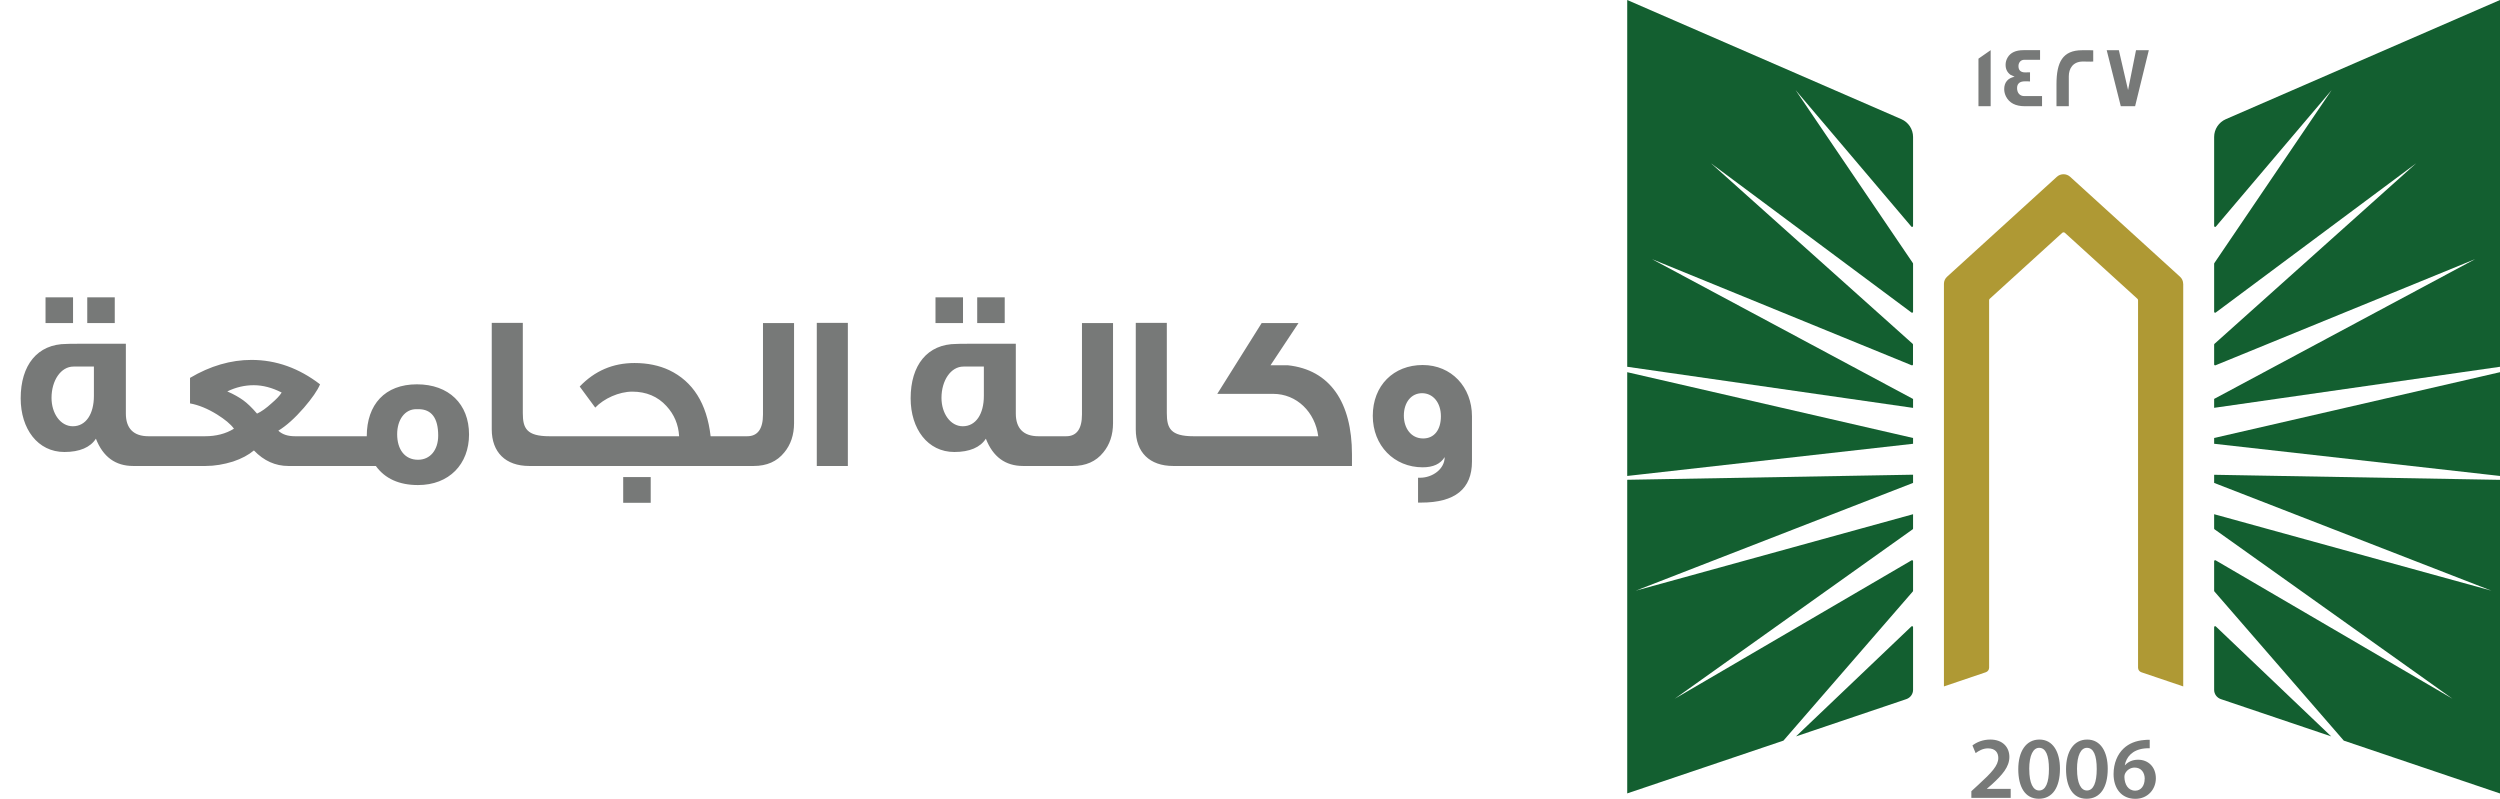 <svg width="169" height="54" viewBox="0 0 169 54" fill="none" xmlns="http://www.w3.org/2000/svg">
<path d="M7.758 21.84H5.898V20.1H7.758V21.84ZM4.938 21.84H3.078V20.1H4.938V21.84ZM11.118 31.5H9.003C7.803 31.5 6.963 30.885 6.483 29.655C6.108 30.24 5.388 30.555 4.353 30.555C2.553 30.555 1.398 28.995 1.398 26.925C1.398 24.69 2.523 23.25 4.503 23.25C4.503 23.235 5.838 23.235 8.508 23.235V27.96C8.508 28.95 9.018 29.49 10.038 29.49H11.118V31.5ZM6.348 26.76V24.78H4.968C4.113 24.78 3.483 25.725 3.483 26.895C3.483 27.945 4.083 28.815 4.923 28.815C5.808 28.815 6.348 27.99 6.348 26.76ZM23.36 31.5H19.49C18.62 31.5 17.84 31.155 17.165 30.45C16.805 30.75 16.34 31.005 15.755 31.2C15.125 31.395 14.51 31.5 13.895 31.5H10.595V29.49H13.865C14.6 29.49 15.26 29.325 15.815 28.98C15.59 28.665 15.2 28.35 14.675 28.02C14.045 27.63 13.43 27.375 12.845 27.27V25.545C14.21 24.735 15.605 24.33 17 24.33C18.665 24.33 20.21 24.885 21.635 25.98C21.47 26.385 21.095 26.925 20.54 27.57C19.925 28.275 19.355 28.785 18.815 29.115C19.085 29.37 19.46 29.49 19.94 29.49H23.36V31.5ZM19.04 26.535C18.395 26.205 17.765 26.04 17.15 26.04C16.55 26.04 15.95 26.175 15.365 26.46C15.815 26.655 16.175 26.865 16.445 27.06C16.715 27.255 17.03 27.555 17.375 27.96C17.675 27.825 18.005 27.585 18.35 27.27C18.665 27 18.905 26.76 19.04 26.535ZM31.707 29.37C31.707 31.38 30.358 32.79 28.258 32.79C26.983 32.79 26.023 32.355 25.407 31.5H22.707V29.49H24.793C24.793 27.345 26.023 25.98 28.183 25.98C30.343 25.98 31.707 27.315 31.707 29.37ZM29.622 29.445C29.622 28.26 29.172 27.66 28.288 27.66H28.137C27.372 27.66 26.848 28.365 26.848 29.355C26.848 30.375 27.358 31.08 28.258 31.08C29.082 31.08 29.622 30.42 29.622 29.445ZM37.757 31.5H35.777C34.172 31.5 33.242 30.57 33.242 29.025V21.825H35.342V27.93C35.342 28.95 35.597 29.49 37.142 29.49H37.757V31.5ZM49.928 31.5H37.388V29.49H45.908C45.863 28.695 45.578 28.02 45.053 27.45C44.468 26.805 43.688 26.475 42.743 26.475C41.843 26.475 40.823 26.94 40.238 27.555C40.028 27.27 39.683 26.805 39.188 26.13C40.208 25.065 41.438 24.54 42.893 24.54C43.778 24.54 44.558 24.705 45.233 25.02C46.838 25.785 47.783 27.27 48.038 29.49H49.928V31.5ZM43.988 33.99H42.128V32.25H43.988V33.99ZM53.678 28.605C53.678 29.4 53.453 30.06 53.018 30.585C52.523 31.2 51.833 31.5 50.948 31.5H48.968V29.49H50.513C51.218 29.49 51.578 28.995 51.578 28.02V21.84H53.678V28.605ZM57.315 31.5H55.215V21.825H57.315V31.5ZM67.919 21.84H66.059V20.1H67.919V21.84ZM65.099 21.84H63.239V20.1H65.099V21.84ZM71.279 31.5H69.164C67.964 31.5 67.124 30.885 66.644 29.655C66.269 30.24 65.549 30.555 64.514 30.555C62.714 30.555 61.559 28.995 61.559 26.925C61.559 24.69 62.684 23.25 64.664 23.25C64.664 23.235 65.999 23.235 68.669 23.235V27.96C68.669 28.95 69.179 29.49 70.199 29.49H71.279V31.5ZM66.509 26.76V24.78H65.129C64.274 24.78 63.644 25.725 63.644 26.895C63.644 27.945 64.244 28.815 65.084 28.815C65.969 28.815 66.509 27.99 66.509 26.76ZM75.241 28.605C75.241 29.4 75.016 30.06 74.581 30.585C74.086 31.2 73.396 31.5 72.511 31.5H70.531V29.49H72.076C72.781 29.49 73.141 28.995 73.141 28.02V21.84H75.241V28.605ZM81.293 31.5H79.312C77.707 31.5 76.778 30.57 76.778 29.025V21.825H78.877V27.93C78.877 28.95 79.132 29.49 80.677 29.49H81.293V31.5ZM91.393 31.5H80.473V29.49H89.113C88.903 27.855 87.658 26.625 86.068 26.625H82.288L85.288 21.84H87.778L85.888 24.69H87.043C89.908 24.99 91.393 27.195 91.393 30.72V31.5ZM99.505 31.2C99.505 33.045 98.365 33.975 96.07 33.975H95.86V32.295H95.995C96.835 32.295 97.66 31.71 97.66 30.9C97.375 31.365 96.88 31.59 96.175 31.59C94.24 31.59 92.8 30.12 92.8 28.11C92.8 26.055 94.21 24.675 96.175 24.675C98.11 24.675 99.505 26.16 99.505 28.14V31.2ZM97.405 28.14C97.405 27.225 96.88 26.58 96.13 26.58C95.395 26.58 94.9 27.21 94.9 28.095C94.9 28.935 95.38 29.64 96.205 29.64C96.955 29.64 97.405 29.055 97.405 28.14Z" fill="#777978"/>
<path d="M129.323 32.645L110.577 39.93L129.323 34.761V35.73C129.323 35.751 129.311 35.771 129.295 35.783L113.213 47.234L129.222 37.879C129.266 37.855 129.323 37.882 129.323 37.935V39.938C129.323 39.938 129.32 39.97 129.308 39.982L120.561 50.066L110 53.634V32.433L129.323 32.09V32.645ZM129.21 42.348C129.251 42.307 129.323 42.335 129.323 42.395V46.635C129.323 46.916 129.14 47.166 128.872 47.259L121.41 49.78L129.21 42.348ZM129.323 29.608V29.999L110 32.175V25.16L129.323 29.608ZM128.535 8.057C129.011 8.266 129.323 8.737 129.323 9.256V15.277C129.323 15.337 129.247 15.365 129.206 15.317L121.382 6.09L129.312 17.787C129.313 17.79 129.323 17.812 129.323 17.823V21.077C129.323 21.129 129.262 21.161 129.218 21.129L115.66 11.037L129.3 23.245C129.302 23.248 129.319 23.274 129.319 23.293V24.633C129.319 24.681 129.271 24.709 129.227 24.693L111.676 17.518L129.323 26.97V27.573L110 24.794V0L128.535 8.057Z" fill="#135F30"/>
<path d="M147.586 19.186V46.402L144.756 45.444C144.622 45.4 144.532 45.275 144.532 45.135V20.293C144.532 20.256 144.516 20.22 144.487 20.196L139.587 15.739C139.538 15.695 139.457 15.695 139.408 15.739L134.508 20.196C134.48 20.22 134.464 20.256 134.464 20.293V45.135C134.464 45.275 134.374 45.4 134.24 45.444L131.41 46.402V19.186C131.41 19.001 131.487 18.828 131.625 18.704L139.046 11.95C139.299 11.721 139.689 11.721 139.941 11.95L147.366 18.704C147.505 18.828 147.582 19.001 147.582 19.186H147.586Z" fill="#AF9934"/>
<path d="M169 32.437V53.638L158.44 50.066L149.693 39.982C149.681 39.97 149.676 39.938 149.676 39.938V37.935C149.676 37.882 149.733 37.855 149.778 37.879L165.788 47.234L149.705 35.783C149.688 35.771 149.676 35.751 149.676 35.73V34.761L168.422 39.93L149.676 32.645V32.095L169 32.437ZM149.791 42.348L157.589 49.78L150.127 47.259C149.859 47.166 149.676 46.916 149.676 46.635V42.395C149.676 42.335 149.75 42.307 149.791 42.348ZM169 32.175L149.676 29.999V29.608L169 25.16V32.175ZM169 24.794L149.676 27.569V26.966L167.325 17.514L149.77 24.693C149.725 24.709 149.676 24.681 149.676 24.633V23.293C149.677 23.273 149.697 23.245 149.697 23.245L163.335 11.037L149.782 21.129C149.737 21.161 149.676 21.129 149.676 21.077V17.823C149.676 17.812 149.686 17.79 149.688 17.787L157.618 6.09L149.794 15.317C149.754 15.366 149.677 15.337 149.676 15.277V9.256C149.676 8.737 149.99 8.266 150.465 8.057L169 0V24.794Z" fill="#135F30"/>
<path d="M145.321 50.01V50.581C145.213 50.578 145.097 50.581 144.95 50.597C144.129 50.694 143.735 51.188 143.637 51.727H143.654C143.845 51.51 144.142 51.357 144.536 51.357C145.211 51.357 145.736 51.833 145.736 52.617C145.735 53.357 145.186 54.001 144.353 54.001C143.401 54 142.877 53.288 142.877 52.331C142.877 51.587 143.149 50.979 143.556 50.597C143.914 50.259 144.389 50.07 144.947 50.026C145.109 50.006 145.231 50.006 145.321 50.01ZM137.866 49.994C138.781 49.994 139.253 50.83 139.253 51.968C139.253 53.215 138.761 53.996 137.822 53.996C136.882 53.995 136.439 53.183 136.435 52.004C136.435 50.802 136.952 49.994 137.866 49.994ZM141.096 49.994C142.011 49.994 142.483 50.83 142.483 51.968C142.483 53.215 141.99 53.995 141.051 53.996C140.112 53.996 139.668 53.183 139.664 52.004C139.664 50.802 140.181 49.994 141.096 49.994ZM134.541 49.994C135.407 49.994 135.834 50.533 135.834 51.169C135.834 51.848 135.342 52.395 134.655 53.023L134.317 53.316V53.329H135.923V53.936H133.272L133.264 53.931V53.485L133.728 53.059C134.647 52.218 135.081 51.752 135.085 51.241C135.085 50.891 134.898 50.589 134.386 50.589C134.041 50.589 133.748 50.762 133.553 50.911L133.337 50.392C133.618 50.171 134.045 49.994 134.541 49.994ZM144.3 51.888C144.019 51.888 143.771 52.057 143.657 52.291C143.629 52.347 143.609 52.419 143.609 52.52C143.621 53.031 143.865 53.449 144.345 53.449C144.727 53.449 144.979 53.119 144.979 52.653L144.984 52.657C144.984 52.21 144.735 51.888 144.3 51.888ZM137.846 50.553C137.452 50.553 137.175 51.035 137.175 52.001L137.179 52.004C137.179 52.95 137.439 53.437 137.846 53.437C138.285 53.437 138.509 52.914 138.509 51.985C138.509 51.056 138.293 50.553 137.846 50.553ZM141.075 50.553C140.681 50.553 140.405 51.035 140.405 52.001L140.408 52.004C140.408 52.95 140.669 53.437 141.075 53.437C141.514 53.437 141.739 52.914 141.739 51.985C141.739 51.056 141.523 50.553 141.075 50.553ZM145.329 50.581L145.321 50.585V50.581C145.323 50.582 145.327 50.581 145.329 50.581Z" fill="#777978"/>
<path d="M134.569 7.18H133.744V3.966L134.569 3.391V7.18ZM137.908 4.042H136.834C136.603 4.042 136.448 4.232 136.448 4.465C136.448 4.754 136.603 4.895 136.904 4.895C136.921 4.895 136.973 4.895 137.07 4.891H137.229V5.507C137.229 5.507 137.164 5.506 137.062 5.498H136.883C136.534 5.498 136.354 5.651 136.354 5.957C136.354 6.263 136.525 6.496 136.842 6.496H138.042V7.172L138.038 7.18H136.875C136.257 7.18 135.833 6.963 135.61 6.532C135.529 6.375 135.484 6.202 135.484 6.021C135.484 5.575 135.733 5.273 136.188 5.188C136.123 5.164 136.025 5.116 135.903 5.052C135.683 4.887 135.578 4.665 135.578 4.38C135.578 4.203 135.627 4.038 135.716 3.886C135.911 3.556 136.269 3.391 136.786 3.391H137.908V4.042ZM140.758 3.395C141.226 3.395 141.47 3.394 141.502 3.402V4.159H141.499C141.499 4.159 141.437 4.167 141.328 4.167C141.21 4.167 141.035 4.159 140.807 4.159C140.116 4.159 139.851 4.653 139.851 5.156V7.18H139.018V5.703C139.018 4.203 139.429 3.395 140.758 3.395ZM143.857 6.086L144.394 3.395H145.26L144.333 7.18H143.365L142.414 3.395H143.235L143.857 6.086Z" fill="#777978"/>
</svg>
